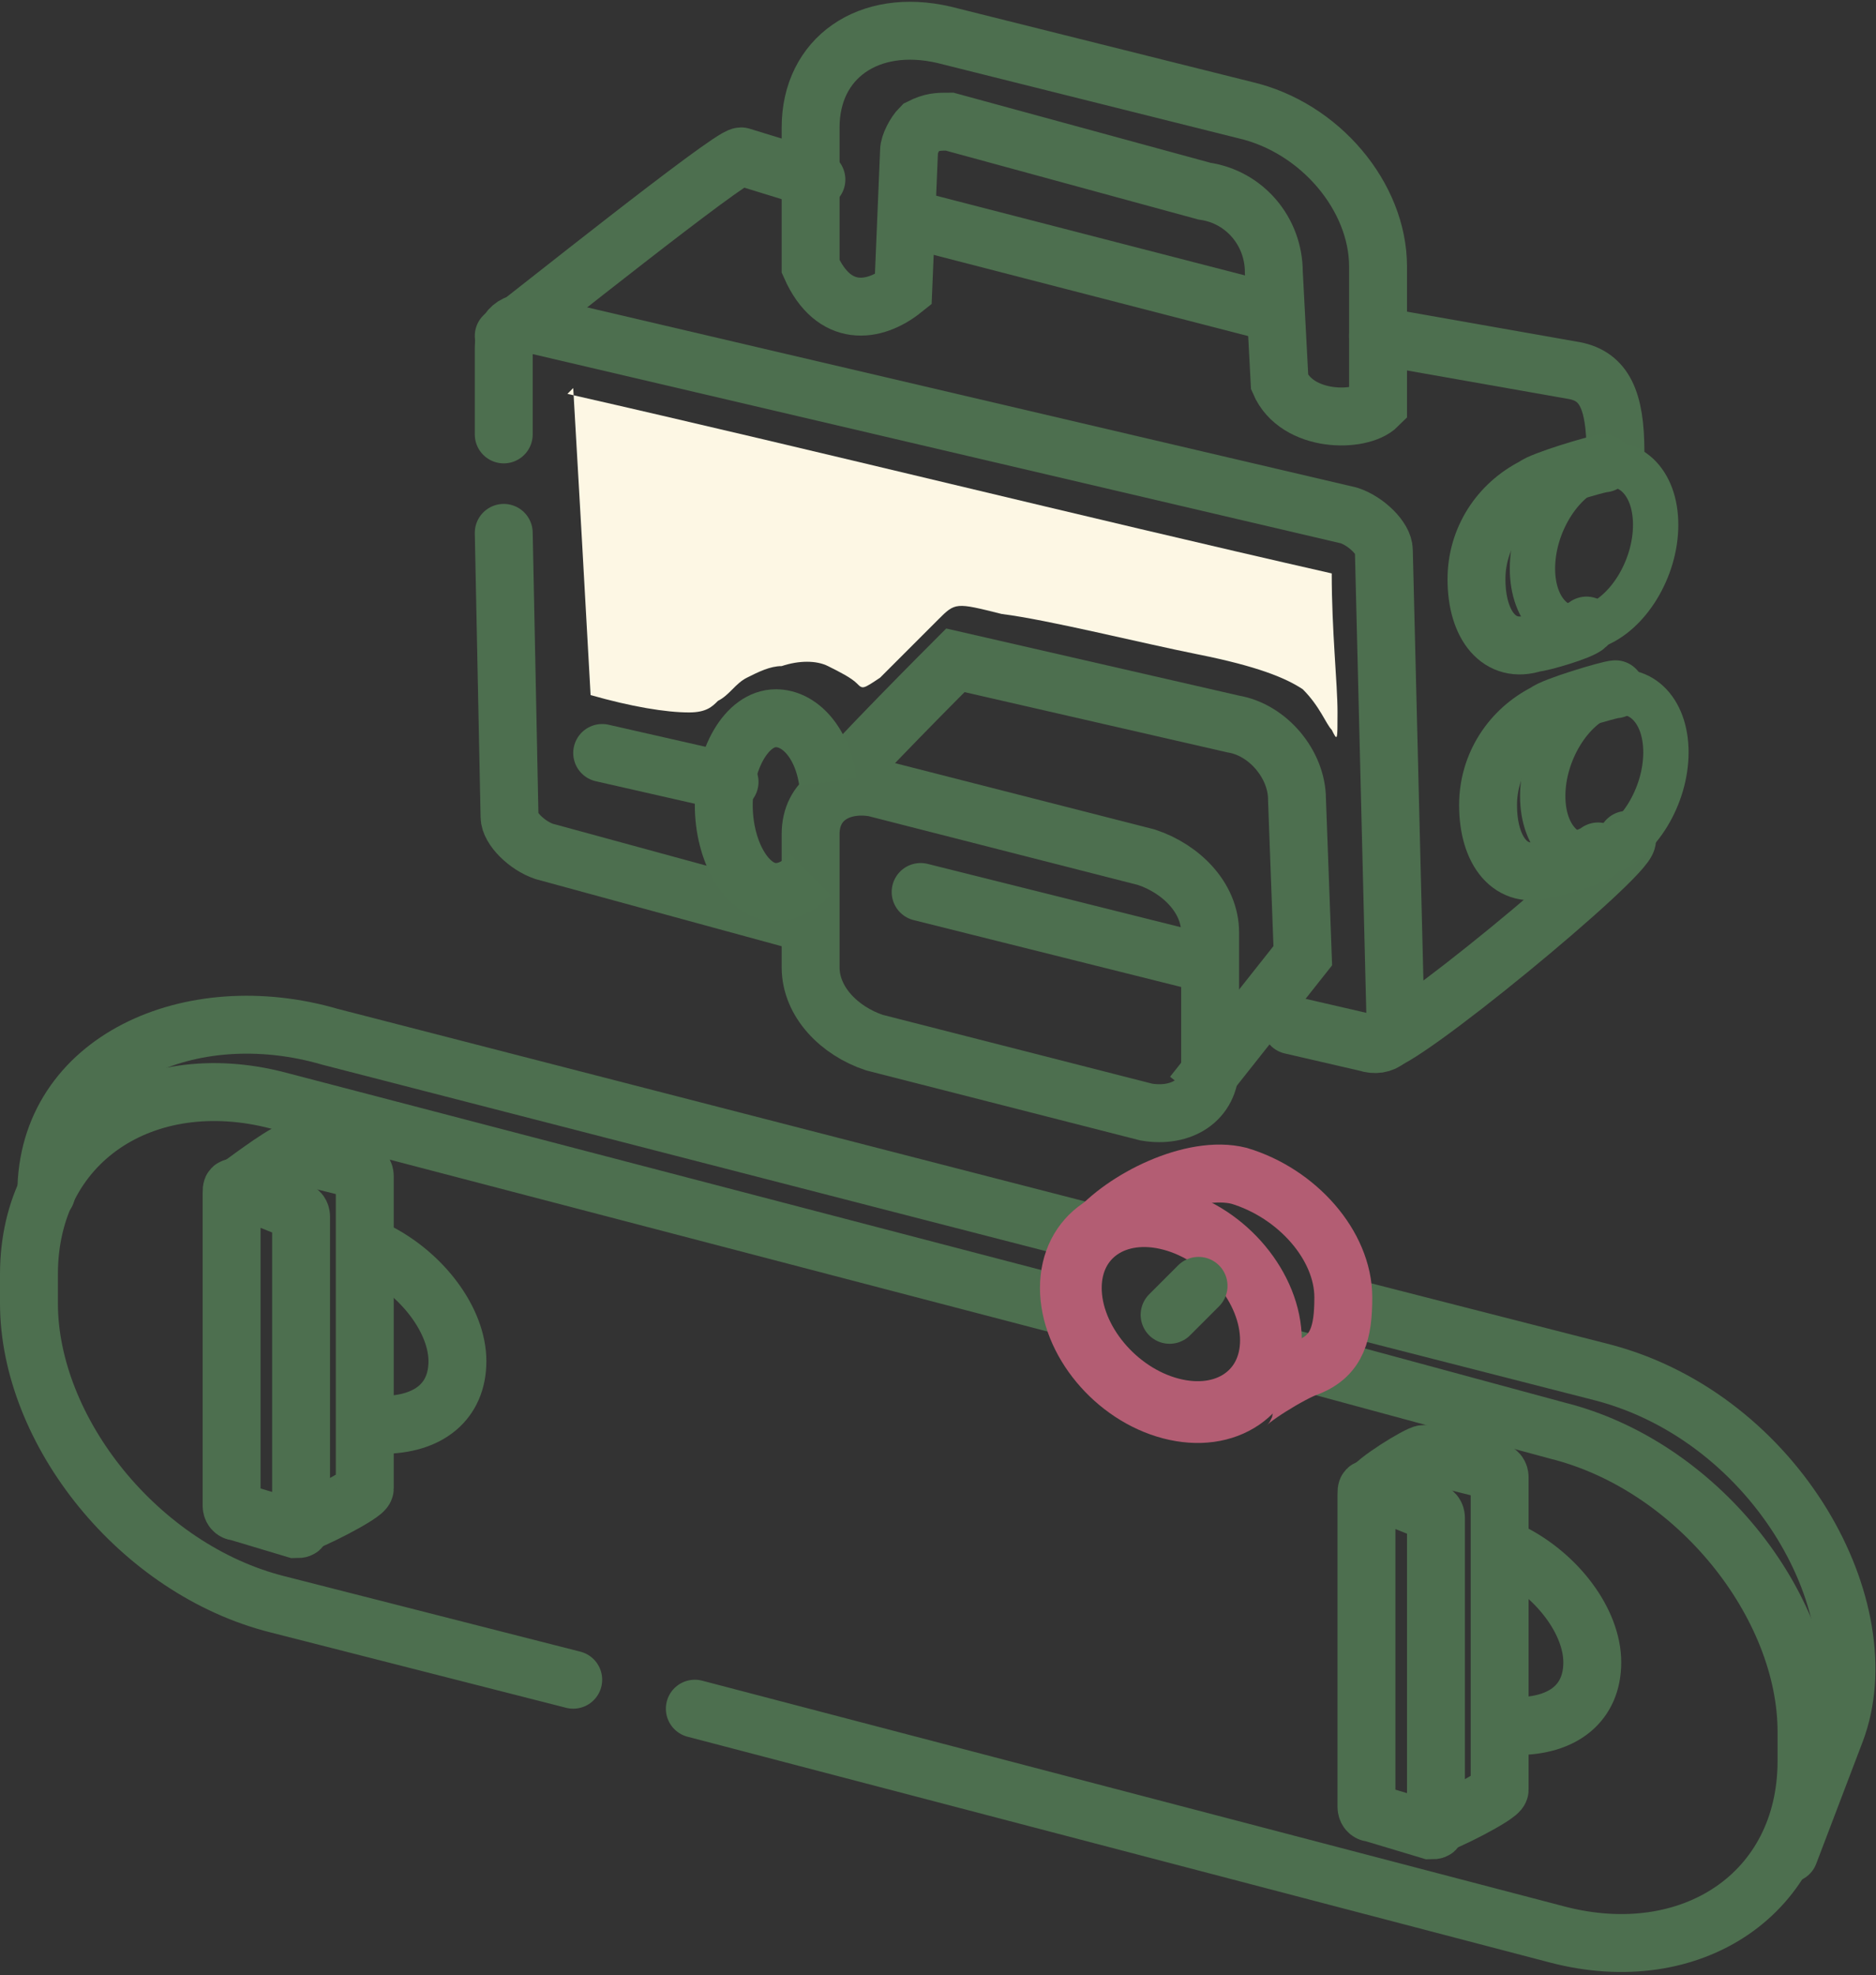 <svg width="324" height="341" viewBox="0 0 324 341" fill="none" xmlns="http://www.w3.org/2000/svg">
<rect x="0" y="0" width="324" height="341" fill="#333333" stroke="none"/>
<path d="M221 234L269 247C293 253 312 277 312 299V304C312 327 292 340 269 334L120 295M99 290L48 277C24 271 5 247 5 225V220C5 197 25 184 48 190L182 225" stroke="#4D6F4F" stroke-width="10" stroke-miterlimit="22.926" stroke-linecap="round" stroke-linejoin="round"/>
<path d="M234 226L277 237C307 245 325 278 317 299L309 320M8 206C8 183 33 172 57 179L189 213" stroke="#4D6F4F" stroke-width="10" stroke-miterlimit="22.926" stroke-linecap="round" stroke-linejoin="round"/>
<path d="M202.221 243.174C211.764 245.67 219.5 240.398 219.5 231.399C219.5 222.4 211.764 213.081 202.221 210.585C192.678 208.09 184.942 213.362 184.942 222.361C184.942 231.36 192.678 240.678 202.221 243.174Z" stroke="#B35D73" stroke-width="10.662" stroke-miterlimit="22.926"/>
<path d="M189 213C194 207 206 201 214 203C224 206 232 215 232 224C232 230 231 234 226 236C223 237 215 242 215 243" stroke="#B35D73" stroke-width="10" stroke-miterlimit="22.926"/>
<path fill-rule="evenodd" clip-rule="evenodd" d="M41 205L51 209C52 209 52 210 52 210V263C52 264 52 264 51 264L41 261C40 261 40 260 40 260V206C40 205 40 205 41 205Z" stroke="#4D6F4F" stroke-width="10" stroke-miterlimit="22.926"/>
<path fill-rule="evenodd" clip-rule="evenodd" d="M237 257L247 261C248 261 248 262 248 262V315C248 316 248 316 247 316L237 313C236 313 236 312 236 312V258C236 257 236 257 237 257Z" stroke="#4D6F4F" stroke-width="10" stroke-miterlimit="22.926"/>
<path d="M41 205C41 205 49 199 50 199L62 202C63 202 63 203 63 203V257C63 258 53 263 52 263" stroke="#4D6F4F" stroke-width="10" stroke-miterlimit="22.926"/>
<path d="M237 257C237 256 245 251 246 251L258 254C259 254 259 255 259 255V309C259 310 249 315 248 315" stroke="#4D6F4F" stroke-width="10" stroke-miterlimit="22.926"/>
<path d="M66 246C74 246 79 242 79 235C79 228 73 220 65 216" stroke="#4D6F4F" stroke-width="10" stroke-miterlimit="22.926"/>
<path d="M262 298C270 298 275 294 275 287C275 280 269 272 261 268" stroke="#4D6F4F" stroke-width="10" stroke-miterlimit="22.926"/>
<path d="M207 222L202 227" stroke="#4D6F4F" stroke-width="10" stroke-miterlimit="22.926" stroke-linecap="round" stroke-linejoin="round"/>
<path fill-rule="evenodd" clip-rule="evenodd" d="M163 6L215 19C228 22 238 34 238 46V70C235 73 224 73 221 66L220 47C220 40 215 34 208 33L164 21C162 21 161 21 159 22C158 23 157 25 157 26L156 50C151 54 144 55 140 46V22C140 10 150 3 163 6Z" stroke="#4D6F4F" stroke-width="10" stroke-miterlimit="22.926"/>
<path fill-rule="evenodd" clip-rule="evenodd" d="M151 136L198 148C204 150 209 155 209 161V184C209 190 204 193 198 192L151 180C145 178 140 173 140 167V144C140 138 145 135 151 136Z" stroke="#4D6F4F" stroke-width="10" stroke-miterlimit="22.926"/>
<path d="M144 136C146 133 165 114 165 114L213 125C219 126 224 132 224 138L225 165L206 189" stroke="#4D6F4F" stroke-width="10" stroke-miterlimit="22.926"/>
<path d="M207 166L159 154" stroke="#4D6F4F" stroke-width="10" stroke-miterlimit="22.926" stroke-linecap="round" stroke-linejoin="round"/>
<path d="M87 75V60C87 57 89 55 92 56L233 89C236 90 239 93 239 95L241 176C241 179 239 181 236 180L223 177M138 159L94 147C91 146 88 143 88 141L87 92" stroke="#4D6F4F" stroke-width="10" stroke-miterlimit="22.926" stroke-linecap="round" stroke-linejoin="round"/>
<path d="M87 58C91 55 126 27 128 27L141 31M158 38L220 54M238 58L272 64C277 65 279 69 279 78M281 145C281 148 241 181 238 180" stroke="#4D6F4F" stroke-width="10" stroke-miterlimit="22.926" stroke-linecap="round" stroke-linejoin="round"/>
<path d="M140 151C138 153 136 154 134 154C129 154 125 147 125 139C125 131 129 124 134 124C138 124 142 128 143 135" stroke="#4D704F" stroke-width="10" stroke-miterlimit="22.926"/>
<path d="M275.306 108.063C281.181 105.978 285.944 98.164 285.944 90.61C285.944 83.055 281.181 78.622 275.306 80.707C269.431 82.793 264.668 90.607 264.668 98.161C264.668 105.715 269.431 110.148 275.306 108.063Z" stroke="#4D704F" stroke-width="7.828" stroke-miterlimit="22.926"/>
<path d="M277.079 147.344C282.954 145.259 287.717 137.444 287.717 129.89C287.717 122.336 282.954 117.903 277.079 119.988C271.204 122.073 266.441 129.887 266.441 137.442C266.441 144.996 271.204 149.429 277.079 147.344Z" stroke="#4D704F" stroke-width="7.828" stroke-miterlimit="22.926"/>
<path d="M277 80C276 80 266 83 265 84C259 87 255 93 255 100C255 108 259 113 265 111C266 111 273 109 274 108" stroke="#4D704F" stroke-width="10" stroke-miterlimit="22.926" stroke-linecap="round" stroke-linejoin="round"/>
<path d="M279 119C278 119 268 122 267 123C261 126 257 132 257 139C257 147 261 152 267 150C268 150 275 148 276 147" stroke="#4D704F" stroke-width="10" stroke-miterlimit="22.926" stroke-linecap="round" stroke-linejoin="round"/>
<path d="M104 130L126 135" stroke="#4D704F" stroke-width="10" stroke-miterlimit="22.926" stroke-linecap="round" stroke-linejoin="round"/>
<path fill-rule="evenodd" clip-rule="evenodd" d="M98 68C142 78 186 89 230 99C230 109 231 118 231 123C231 128 231 128 230 126C229 125 228 122 225 119C222 117 217 115 207 113C197 111 181 107 173 106C165 104 165 104 162 107C159 110 154 115 152 117C149 119 149 119 148 118C147 117 145 116 143 115C141 114 138 114 135 115C133 115 131 116 129 117C127 118 126 120 124 121C123 122 122 123 119 123C115 123 109 122 102 120C101 102 100 84 99 67L98 68Z" fill="#FDF7E4"/>
</svg>
